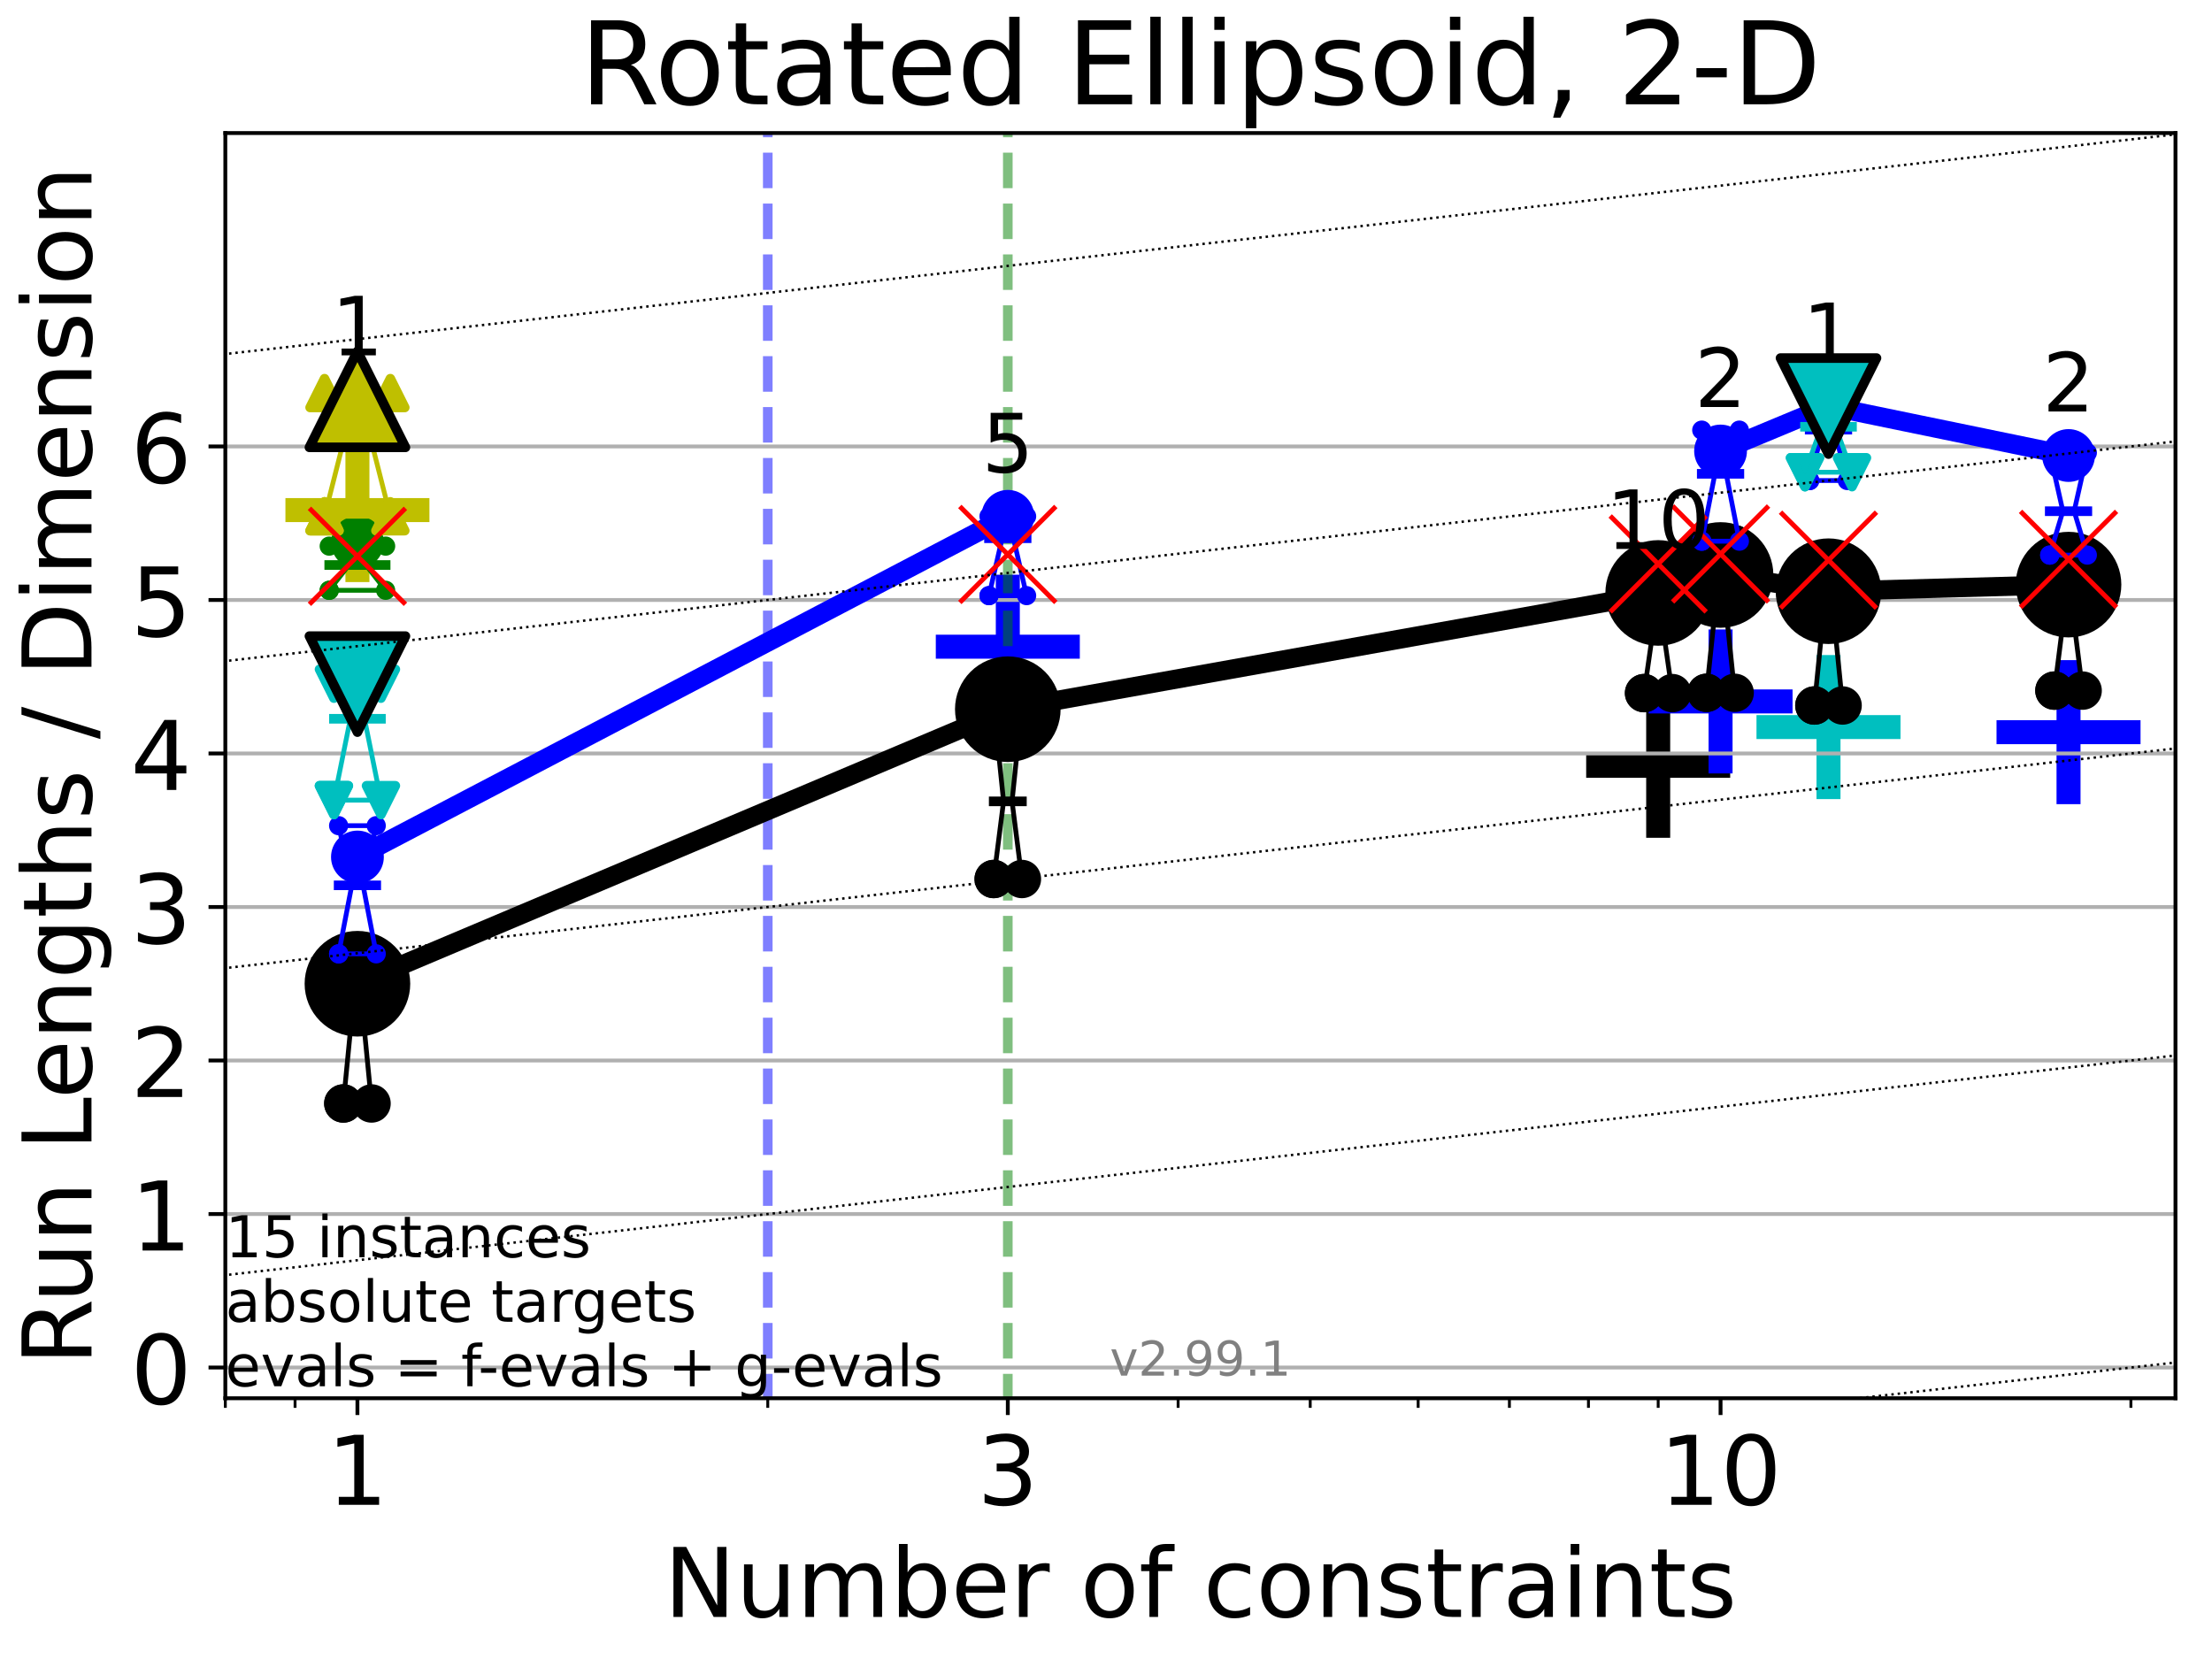 <?xml version="1.0" encoding="utf-8" standalone="no"?>
<!DOCTYPE svg PUBLIC "-//W3C//DTD SVG 1.1//EN"
  "http://www.w3.org/Graphics/SVG/1.1/DTD/svg11.dtd">
<!-- Created with matplotlib (https://matplotlib.org/) -->
<svg height="345.6pt" version="1.1" viewBox="0 0 460.8 345.6" width="460.8pt" xmlns="http://www.w3.org/2000/svg" xmlns:xlink="http://www.w3.org/1999/xlink">
 <defs>
  <style type="text/css">*{stroke-linecap:butt;stroke-linejoin:round;}</style>
 </defs>
 <g id="figure_1">
  <g id="patch_1">
   <path d="M 0 345.6 
L 460.8 345.6 
L 460.8 0 
L 0 0 
z
" style="fill:#ffffff;"/>
  </g>
  <g id="axes_1">
   <g id="patch_2">
    <path d="M 46.94 291.28 
L 453.192 291.28 
L 453.192 27.72 
L 46.94 27.72 
z
" style="fill:#ffffff;"/>
   </g>
   <g id="line2d_1">
    <defs>
     <path d="M -15 0 
L 15 0 
M 0 15 
L 0 -15 
" id="m21ae4cb7ab" style="stroke:#000000;stroke-width:5;"/>
    </defs>
    <g clip-path="url(#p377e1e79f5)">
     <use style="stroke:#000000;stroke-width:5;" x="345.431" xlink:href="#m21ae4cb7ab" y="159.524"/>
    </g>
   </g>
   <g id="line2d_2">
    <defs>
     <path d="M -15 0 
L 15 0 
M 0 15 
L 0 -15 
" id="m9ea58c943f" style="stroke:#0000ff;stroke-width:5;"/>
    </defs>
    <g clip-path="url(#p377e1e79f5)">
     <use style="fill:#0000ff;stroke:#0000ff;stroke-width:5;" x="358.424" xlink:href="#m9ea58c943f" y="146.125"/>
    </g>
   </g>
   <g id="line2d_3">
    <defs>
     <path d="M -15 0 
L 15 0 
M 0 15 
L 0 -15 
" id="md85f37ed2f" style="stroke:#00bfbf;stroke-width:5;"/>
    </defs>
    <g clip-path="url(#p377e1e79f5)">
     <use style="fill:#00bfbf;stroke:#00bfbf;stroke-width:5;" x="380.909" xlink:href="#md85f37ed2f" y="151.462"/>
    </g>
   </g>
   <g id="line2d_4">
    <g clip-path="url(#p377e1e79f5)">
     <use style="fill:#0000ff;stroke:#0000ff;stroke-width:5;" x="430.913" xlink:href="#m9ea58c943f" y="152.521"/>
    </g>
   </g>
   <g id="line2d_5">
    <g clip-path="url(#p377e1e79f5)">
     <use style="fill:#0000ff;stroke:#0000ff;stroke-width:5;" x="209.945" xlink:href="#m9ea58c943f" y="134.716"/>
    </g>
   </g>
   <g id="line2d_6">
    <defs>
     <path d="M -15 0 
L 15 0 
M 0 15 
L 0 -15 
" id="m8bc4c5272a" style="stroke:#bfbf00;stroke-width:5;"/>
    </defs>
    <g clip-path="url(#p377e1e79f5)">
     <use style="fill:#bfbf00;stroke:#bfbf00;stroke-width:5;" x="74.459" xlink:href="#m8bc4c5272a" y="106.259"/>
    </g>
   </g>
   <g id="matplotlib.axis_1">
    <g id="xtick_1">
     <g id="line2d_7">
      <defs>
       <path d="M 0 0 
L 0 3.5 
" id="m05d54ca7d6" style="stroke:#000000;stroke-width:0.8;"/>
      </defs>
      <g>
       <use style="stroke:#000000;stroke-width:0.8;" x="74.459" xlink:href="#m05d54ca7d6" y="291.28"/>
      </g>
     </g>
     <g id="text_1">
      <!-- 1 -->
      <g transform="translate(68.097 313.477)scale(0.2 -0.2)">
       <defs>
        <path d="M 12.406 8.297 
L 28.516 8.297 
L 28.516 63.922 
L 10.984 60.406 
L 10.984 69.391 
L 28.422 72.906 
L 38.281 72.906 
L 38.281 8.297 
L 54.391 8.297 
L 54.391 0 
L 12.406 0 
z
" id="DejaVuSans-49"/>
       </defs>
       <use xlink:href="#DejaVuSans-49"/>
      </g>
     </g>
    </g>
    <g id="xtick_2">
     <g id="line2d_8">
      <g>
       <use style="stroke:#000000;stroke-width:0.8;" x="209.945" xlink:href="#m05d54ca7d6" y="291.28"/>
      </g>
     </g>
     <g id="text_2">
      <!-- 3 -->
      <g transform="translate(203.582 313.477)scale(0.2 -0.2)">
       <defs>
        <path d="M 40.578 39.312 
Q 47.656 37.797 51.625 33 
Q 55.609 28.219 55.609 21.188 
Q 55.609 10.406 48.188 4.484 
Q 40.766 -1.422 27.094 -1.422 
Q 22.516 -1.422 17.656 -0.516 
Q 12.797 0.391 7.625 2.203 
L 7.625 11.719 
Q 11.719 9.328 16.594 8.109 
Q 21.484 6.891 26.812 6.891 
Q 36.078 6.891 40.938 10.547 
Q 45.797 14.203 45.797 21.188 
Q 45.797 27.641 41.281 31.266 
Q 36.766 34.906 28.719 34.906 
L 20.219 34.906 
L 20.219 43.016 
L 29.109 43.016 
Q 36.375 43.016 40.234 45.922 
Q 44.094 48.828 44.094 54.297 
Q 44.094 59.906 40.109 62.906 
Q 36.141 65.922 28.719 65.922 
Q 24.656 65.922 20.016 65.031 
Q 15.375 64.156 9.812 62.312 
L 9.812 71.094 
Q 15.438 72.656 20.344 73.438 
Q 25.25 74.219 29.594 74.219 
Q 40.828 74.219 47.359 69.109 
Q 53.906 64.016 53.906 55.328 
Q 53.906 49.266 50.438 45.094 
Q 46.969 40.922 40.578 39.312 
z
" id="DejaVuSans-51"/>
       </defs>
       <use xlink:href="#DejaVuSans-51"/>
      </g>
     </g>
    </g>
    <g id="xtick_3">
     <g id="line2d_9">
      <g>
       <use style="stroke:#000000;stroke-width:0.8;" x="358.424" xlink:href="#m05d54ca7d6" y="291.28"/>
      </g>
     </g>
     <g id="text_3">
      <!-- 10 -->
      <g transform="translate(345.699 313.477)scale(0.2 -0.2)">
       <defs>
        <path d="M 31.781 66.406 
Q 24.172 66.406 20.328 58.906 
Q 16.5 51.422 16.5 36.375 
Q 16.5 21.391 20.328 13.891 
Q 24.172 6.391 31.781 6.391 
Q 39.453 6.391 43.281 13.891 
Q 47.125 21.391 47.125 36.375 
Q 47.125 51.422 43.281 58.906 
Q 39.453 66.406 31.781 66.406 
z
M 31.781 74.219 
Q 44.047 74.219 50.516 64.516 
Q 56.984 54.828 56.984 36.375 
Q 56.984 17.969 50.516 8.266 
Q 44.047 -1.422 31.781 -1.422 
Q 19.531 -1.422 13.062 8.266 
Q 6.594 17.969 6.594 36.375 
Q 6.594 54.828 13.062 64.516 
Q 19.531 74.219 31.781 74.219 
z
" id="DejaVuSans-48"/>
       </defs>
       <use xlink:href="#DejaVuSans-49"/>
       <use x="63.623" xlink:href="#DejaVuSans-48"/>
      </g>
     </g>
    </g>
    <g id="xtick_4">
     <g id="line2d_10">
      <defs>
       <path d="M 0 0 
L 0 2 
" id="m0687a37025" style="stroke:#000000;stroke-width:0.6;"/>
      </defs>
      <g>
       <use style="stroke:#000000;stroke-width:0.6;" x="46.94" xlink:href="#m0687a37025" y="291.28"/>
      </g>
     </g>
    </g>
    <g id="xtick_5">
     <g id="line2d_11">
      <g>
       <use style="stroke:#000000;stroke-width:0.6;" x="61.466" xlink:href="#m0687a37025" y="291.28"/>
      </g>
     </g>
    </g>
    <g id="xtick_6">
     <g id="line2d_12">
      <g>
       <use style="stroke:#000000;stroke-width:0.6;" x="159.941" xlink:href="#m0687a37025" y="291.28"/>
      </g>
     </g>
    </g>
    <g id="xtick_7">
     <g id="line2d_13">
      <g>
       <use style="stroke:#000000;stroke-width:0.6;" x="245.423" xlink:href="#m0687a37025" y="291.28"/>
      </g>
     </g>
    </g>
    <g id="xtick_8">
     <g id="line2d_14">
      <g>
       <use style="stroke:#000000;stroke-width:0.6;" x="272.942" xlink:href="#m0687a37025" y="291.28"/>
      </g>
     </g>
    </g>
    <g id="xtick_9">
     <g id="line2d_15">
      <g>
       <use style="stroke:#000000;stroke-width:0.6;" x="295.427" xlink:href="#m0687a37025" y="291.28"/>
      </g>
     </g>
    </g>
    <g id="xtick_10">
     <g id="line2d_16">
      <g>
       <use style="stroke:#000000;stroke-width:0.6;" x="314.437" xlink:href="#m0687a37025" y="291.28"/>
      </g>
     </g>
    </g>
    <g id="xtick_11">
     <g id="line2d_17">
      <g>
       <use style="stroke:#000000;stroke-width:0.6;" x="330.905" xlink:href="#m0687a37025" y="291.28"/>
      </g>
     </g>
    </g>
    <g id="xtick_12">
     <g id="line2d_18">
      <g>
       <use style="stroke:#000000;stroke-width:0.6;" x="345.431" xlink:href="#m0687a37025" y="291.28"/>
      </g>
     </g>
    </g>
    <g id="xtick_13">
     <g id="line2d_19">
      <g>
       <use style="stroke:#000000;stroke-width:0.6;" x="443.906" xlink:href="#m0687a37025" y="291.28"/>
      </g>
     </g>
    </g>
    <g id="text_4">
     <!-- Number of constraints -->
     <g transform="translate(138.33 336.833)scale(0.2 -0.2)">
      <defs>
       <path d="M 9.812 72.906 
L 23.094 72.906 
L 55.422 11.922 
L 55.422 72.906 
L 64.984 72.906 
L 64.984 0 
L 51.703 0 
L 19.391 60.984 
L 19.391 0 
L 9.812 0 
z
" id="DejaVuSans-78"/>
       <path d="M 8.5 21.578 
L 8.5 54.688 
L 17.484 54.688 
L 17.484 21.922 
Q 17.484 14.156 20.5 10.266 
Q 23.531 6.391 29.594 6.391 
Q 36.859 6.391 41.078 11.031 
Q 45.312 15.672 45.312 23.688 
L 45.312 54.688 
L 54.297 54.688 
L 54.297 0 
L 45.312 0 
L 45.312 8.406 
Q 42.047 3.422 37.719 1 
Q 33.406 -1.422 27.688 -1.422 
Q 18.266 -1.422 13.375 4.438 
Q 8.5 10.297 8.5 21.578 
z
M 31.109 56 
z
" id="DejaVuSans-117"/>
       <path d="M 52 44.188 
Q 55.375 50.25 60.062 53.125 
Q 64.75 56 71.094 56 
Q 79.641 56 84.281 50.016 
Q 88.922 44.047 88.922 33.016 
L 88.922 0 
L 79.891 0 
L 79.891 32.719 
Q 79.891 40.578 77.094 44.375 
Q 74.312 48.188 68.609 48.188 
Q 61.625 48.188 57.562 43.547 
Q 53.516 38.922 53.516 30.906 
L 53.516 0 
L 44.484 0 
L 44.484 32.719 
Q 44.484 40.625 41.703 44.406 
Q 38.922 48.188 33.109 48.188 
Q 26.219 48.188 22.156 43.531 
Q 18.109 38.875 18.109 30.906 
L 18.109 0 
L 9.078 0 
L 9.078 54.688 
L 18.109 54.688 
L 18.109 46.188 
Q 21.188 51.219 25.484 53.609 
Q 29.781 56 35.688 56 
Q 41.656 56 45.828 52.969 
Q 50 49.953 52 44.188 
z
" id="DejaVuSans-109"/>
       <path d="M 48.688 27.297 
Q 48.688 37.203 44.609 42.844 
Q 40.531 48.484 33.406 48.484 
Q 26.266 48.484 22.188 42.844 
Q 18.109 37.203 18.109 27.297 
Q 18.109 17.391 22.188 11.75 
Q 26.266 6.109 33.406 6.109 
Q 40.531 6.109 44.609 11.75 
Q 48.688 17.391 48.688 27.297 
z
M 18.109 46.391 
Q 20.953 51.266 25.266 53.625 
Q 29.594 56 35.594 56 
Q 45.562 56 51.781 48.094 
Q 58.016 40.188 58.016 27.297 
Q 58.016 14.406 51.781 6.484 
Q 45.562 -1.422 35.594 -1.422 
Q 29.594 -1.422 25.266 0.953 
Q 20.953 3.328 18.109 8.203 
L 18.109 0 
L 9.078 0 
L 9.078 75.984 
L 18.109 75.984 
z
" id="DejaVuSans-98"/>
       <path d="M 56.203 29.594 
L 56.203 25.203 
L 14.891 25.203 
Q 15.484 15.922 20.484 11.062 
Q 25.484 6.203 34.422 6.203 
Q 39.594 6.203 44.453 7.469 
Q 49.312 8.734 54.109 11.281 
L 54.109 2.781 
Q 49.266 0.734 44.188 -0.344 
Q 39.109 -1.422 33.891 -1.422 
Q 20.797 -1.422 13.156 6.188 
Q 5.516 13.812 5.516 26.812 
Q 5.516 40.234 12.766 48.109 
Q 20.016 56 32.328 56 
Q 43.359 56 49.781 48.891 
Q 56.203 41.797 56.203 29.594 
z
M 47.219 32.234 
Q 47.125 39.594 43.094 43.984 
Q 39.062 48.391 32.422 48.391 
Q 24.906 48.391 20.391 44.141 
Q 15.875 39.891 15.188 32.172 
z
" id="DejaVuSans-101"/>
       <path d="M 41.109 46.297 
Q 39.594 47.172 37.812 47.578 
Q 36.031 48 33.891 48 
Q 26.266 48 22.188 43.047 
Q 18.109 38.094 18.109 28.812 
L 18.109 0 
L 9.078 0 
L 9.078 54.688 
L 18.109 54.688 
L 18.109 46.188 
Q 20.953 51.172 25.484 53.578 
Q 30.031 56 36.531 56 
Q 37.453 56 38.578 55.875 
Q 39.703 55.766 41.062 55.516 
z
" id="DejaVuSans-114"/>
       <path id="DejaVuSans-32"/>
       <path d="M 30.609 48.391 
Q 23.391 48.391 19.188 42.75 
Q 14.984 37.109 14.984 27.297 
Q 14.984 17.484 19.156 11.844 
Q 23.344 6.203 30.609 6.203 
Q 37.797 6.203 41.984 11.859 
Q 46.188 17.531 46.188 27.297 
Q 46.188 37.016 41.984 42.703 
Q 37.797 48.391 30.609 48.391 
z
M 30.609 56 
Q 42.328 56 49.016 48.375 
Q 55.719 40.766 55.719 27.297 
Q 55.719 13.875 49.016 6.219 
Q 42.328 -1.422 30.609 -1.422 
Q 18.844 -1.422 12.172 6.219 
Q 5.516 13.875 5.516 27.297 
Q 5.516 40.766 12.172 48.375 
Q 18.844 56 30.609 56 
z
" id="DejaVuSans-111"/>
       <path d="M 37.109 75.984 
L 37.109 68.5 
L 28.516 68.5 
Q 23.688 68.5 21.797 66.547 
Q 19.922 64.594 19.922 59.516 
L 19.922 54.688 
L 34.719 54.688 
L 34.719 47.703 
L 19.922 47.703 
L 19.922 0 
L 10.891 0 
L 10.891 47.703 
L 2.297 47.703 
L 2.297 54.688 
L 10.891 54.688 
L 10.891 58.5 
Q 10.891 67.625 15.141 71.797 
Q 19.391 75.984 28.609 75.984 
z
" id="DejaVuSans-102"/>
       <path d="M 48.781 52.594 
L 48.781 44.188 
Q 44.969 46.297 41.141 47.344 
Q 37.312 48.391 33.406 48.391 
Q 24.656 48.391 19.812 42.844 
Q 14.984 37.312 14.984 27.297 
Q 14.984 17.281 19.812 11.734 
Q 24.656 6.203 33.406 6.203 
Q 37.312 6.203 41.141 7.25 
Q 44.969 8.297 48.781 10.406 
L 48.781 2.094 
Q 45.016 0.344 40.984 -0.531 
Q 36.969 -1.422 32.422 -1.422 
Q 20.062 -1.422 12.781 6.344 
Q 5.516 14.109 5.516 27.297 
Q 5.516 40.672 12.859 48.328 
Q 20.219 56 33.016 56 
Q 37.156 56 41.109 55.141 
Q 45.062 54.297 48.781 52.594 
z
" id="DejaVuSans-99"/>
       <path d="M 54.891 33.016 
L 54.891 0 
L 45.906 0 
L 45.906 32.719 
Q 45.906 40.484 42.875 44.328 
Q 39.844 48.188 33.797 48.188 
Q 26.516 48.188 22.312 43.547 
Q 18.109 38.922 18.109 30.906 
L 18.109 0 
L 9.078 0 
L 9.078 54.688 
L 18.109 54.688 
L 18.109 46.188 
Q 21.344 51.125 25.703 53.562 
Q 30.078 56 35.797 56 
Q 45.219 56 50.047 50.172 
Q 54.891 44.344 54.891 33.016 
z
" id="DejaVuSans-110"/>
       <path d="M 44.281 53.078 
L 44.281 44.578 
Q 40.484 46.531 36.375 47.5 
Q 32.281 48.484 27.875 48.484 
Q 21.188 48.484 17.844 46.438 
Q 14.5 44.391 14.5 40.281 
Q 14.5 37.156 16.891 35.375 
Q 19.281 33.594 26.516 31.984 
L 29.594 31.297 
Q 39.156 29.25 43.188 25.516 
Q 47.219 21.781 47.219 15.094 
Q 47.219 7.469 41.188 3.016 
Q 35.156 -1.422 24.609 -1.422 
Q 20.219 -1.422 15.453 -0.562 
Q 10.688 0.297 5.422 2 
L 5.422 11.281 
Q 10.406 8.688 15.234 7.391 
Q 20.062 6.109 24.812 6.109 
Q 31.156 6.109 34.562 8.281 
Q 37.984 10.453 37.984 14.406 
Q 37.984 18.062 35.516 20.016 
Q 33.062 21.969 24.703 23.781 
L 21.578 24.516 
Q 13.234 26.266 9.516 29.906 
Q 5.812 33.547 5.812 39.891 
Q 5.812 47.609 11.281 51.797 
Q 16.75 56 26.812 56 
Q 31.781 56 36.172 55.266 
Q 40.578 54.547 44.281 53.078 
z
" id="DejaVuSans-115"/>
       <path d="M 18.312 70.219 
L 18.312 54.688 
L 36.812 54.688 
L 36.812 47.703 
L 18.312 47.703 
L 18.312 18.016 
Q 18.312 11.328 20.141 9.422 
Q 21.969 7.516 27.594 7.516 
L 36.812 7.516 
L 36.812 0 
L 27.594 0 
Q 17.188 0 13.234 3.875 
Q 9.281 7.766 9.281 18.016 
L 9.281 47.703 
L 2.688 47.703 
L 2.688 54.688 
L 9.281 54.688 
L 9.281 70.219 
z
" id="DejaVuSans-116"/>
       <path d="M 34.281 27.484 
Q 23.391 27.484 19.188 25 
Q 14.984 22.516 14.984 16.5 
Q 14.984 11.719 18.141 8.906 
Q 21.297 6.109 26.703 6.109 
Q 34.188 6.109 38.703 11.406 
Q 43.219 16.703 43.219 25.484 
L 43.219 27.484 
z
M 52.203 31.203 
L 52.203 0 
L 43.219 0 
L 43.219 8.297 
Q 40.141 3.328 35.547 0.953 
Q 30.953 -1.422 24.312 -1.422 
Q 15.922 -1.422 10.953 3.297 
Q 6 8.016 6 15.922 
Q 6 25.141 12.172 29.828 
Q 18.359 34.516 30.609 34.516 
L 43.219 34.516 
L 43.219 35.406 
Q 43.219 41.609 39.141 45 
Q 35.062 48.391 27.688 48.391 
Q 23 48.391 18.547 47.266 
Q 14.109 46.141 10.016 43.891 
L 10.016 52.203 
Q 14.938 54.109 19.578 55.047 
Q 24.219 56 28.609 56 
Q 40.484 56 46.344 49.844 
Q 52.203 43.703 52.203 31.203 
z
" id="DejaVuSans-97"/>
       <path d="M 9.422 54.688 
L 18.406 54.688 
L 18.406 0 
L 9.422 0 
z
M 9.422 75.984 
L 18.406 75.984 
L 18.406 64.594 
L 9.422 64.594 
z
" id="DejaVuSans-105"/>
      </defs>
      <use xlink:href="#DejaVuSans-78"/>
      <use x="74.805" xlink:href="#DejaVuSans-117"/>
      <use x="138.184" xlink:href="#DejaVuSans-109"/>
      <use x="235.596" xlink:href="#DejaVuSans-98"/>
      <use x="299.072" xlink:href="#DejaVuSans-101"/>
      <use x="360.596" xlink:href="#DejaVuSans-114"/>
      <use x="401.709" xlink:href="#DejaVuSans-32"/>
      <use x="433.496" xlink:href="#DejaVuSans-111"/>
      <use x="494.678" xlink:href="#DejaVuSans-102"/>
      <use x="529.883" xlink:href="#DejaVuSans-32"/>
      <use x="561.67" xlink:href="#DejaVuSans-99"/>
      <use x="616.65" xlink:href="#DejaVuSans-111"/>
      <use x="677.832" xlink:href="#DejaVuSans-110"/>
      <use x="741.211" xlink:href="#DejaVuSans-115"/>
      <use x="793.311" xlink:href="#DejaVuSans-116"/>
      <use x="832.52" xlink:href="#DejaVuSans-114"/>
      <use x="873.633" xlink:href="#DejaVuSans-97"/>
      <use x="934.912" xlink:href="#DejaVuSans-105"/>
      <use x="962.695" xlink:href="#DejaVuSans-110"/>
      <use x="1026.074" xlink:href="#DejaVuSans-116"/>
      <use x="1065.283" xlink:href="#DejaVuSans-115"/>
     </g>
    </g>
   </g>
   <g id="matplotlib.axis_2">
    <g id="ytick_1">
     <g id="line2d_20">
      <path clip-path="url(#p377e1e79f5)" d="M 46.94 284.884 
L 453.192 284.884 
" style="fill:none;stroke:#b0b0b0;stroke-linecap:square;stroke-width:0.8;"/>
     </g>
     <g id="line2d_21">
      <defs>
       <path d="M 0 0 
L -3.5 0 
" id="m4e2afb528b" style="stroke:#000000;stroke-width:0.8;"/>
      </defs>
      <g>
       <use style="stroke:#000000;stroke-width:0.8;" x="46.94" xlink:href="#m4e2afb528b" y="284.884"/>
      </g>
     </g>
     <g id="text_5">
      <!-- 0 -->
      <g transform="translate(27.215 292.482)scale(0.2 -0.2)">
       <use xlink:href="#DejaVuSans-48"/>
      </g>
     </g>
    </g>
    <g id="ytick_2">
     <g id="line2d_22">
      <path clip-path="url(#p377e1e79f5)" d="M 46.94 252.904 
L 453.192 252.904 
" style="fill:none;stroke:#b0b0b0;stroke-linecap:square;stroke-width:0.8;"/>
     </g>
     <g id="line2d_23">
      <g>
       <use style="stroke:#000000;stroke-width:0.8;" x="46.94" xlink:href="#m4e2afb528b" y="252.904"/>
      </g>
     </g>
     <g id="text_6">
      <!-- 1 -->
      <g transform="translate(27.215 260.502)scale(0.2 -0.2)">
       <use xlink:href="#DejaVuSans-49"/>
      </g>
     </g>
    </g>
    <g id="ytick_3">
     <g id="line2d_24">
      <path clip-path="url(#p377e1e79f5)" d="M 46.94 220.924 
L 453.192 220.924 
" style="fill:none;stroke:#b0b0b0;stroke-linecap:square;stroke-width:0.8;"/>
     </g>
     <g id="line2d_25">
      <g>
       <use style="stroke:#000000;stroke-width:0.8;" x="46.94" xlink:href="#m4e2afb528b" y="220.924"/>
      </g>
     </g>
     <g id="text_7">
      <!-- 2 -->
      <g transform="translate(27.215 228.522)scale(0.2 -0.2)">
       <defs>
        <path d="M 19.188 8.297 
L 53.609 8.297 
L 53.609 0 
L 7.328 0 
L 7.328 8.297 
Q 12.938 14.109 22.625 23.891 
Q 32.328 33.688 34.812 36.531 
Q 39.547 41.844 41.422 45.531 
Q 43.312 49.219 43.312 52.781 
Q 43.312 58.594 39.234 62.25 
Q 35.156 65.922 28.609 65.922 
Q 23.969 65.922 18.812 64.312 
Q 13.672 62.703 7.812 59.422 
L 7.812 69.391 
Q 13.766 71.781 18.938 73 
Q 24.125 74.219 28.422 74.219 
Q 39.75 74.219 46.484 68.547 
Q 53.219 62.891 53.219 53.422 
Q 53.219 48.922 51.531 44.891 
Q 49.859 40.875 45.406 35.406 
Q 44.188 33.984 37.641 27.219 
Q 31.109 20.453 19.188 8.297 
z
" id="DejaVuSans-50"/>
       </defs>
       <use xlink:href="#DejaVuSans-50"/>
      </g>
     </g>
    </g>
    <g id="ytick_4">
     <g id="line2d_26">
      <path clip-path="url(#p377e1e79f5)" d="M 46.94 188.944 
L 453.192 188.944 
" style="fill:none;stroke:#b0b0b0;stroke-linecap:square;stroke-width:0.8;"/>
     </g>
     <g id="line2d_27">
      <g>
       <use style="stroke:#000000;stroke-width:0.8;" x="46.94" xlink:href="#m4e2afb528b" y="188.944"/>
      </g>
     </g>
     <g id="text_8">
      <!-- 3 -->
      <g transform="translate(27.215 196.542)scale(0.2 -0.2)">
       <use xlink:href="#DejaVuSans-51"/>
      </g>
     </g>
    </g>
    <g id="ytick_5">
     <g id="line2d_28">
      <path clip-path="url(#p377e1e79f5)" d="M 46.94 156.964 
L 453.192 156.964 
" style="fill:none;stroke:#b0b0b0;stroke-linecap:square;stroke-width:0.8;"/>
     </g>
     <g id="line2d_29">
      <g>
       <use style="stroke:#000000;stroke-width:0.8;" x="46.94" xlink:href="#m4e2afb528b" y="156.964"/>
      </g>
     </g>
     <g id="text_9">
      <!-- 4 -->
      <g transform="translate(27.215 164.562)scale(0.2 -0.2)">
       <defs>
        <path d="M 37.797 64.312 
L 12.891 25.391 
L 37.797 25.391 
z
M 35.203 72.906 
L 47.609 72.906 
L 47.609 25.391 
L 58.016 25.391 
L 58.016 17.188 
L 47.609 17.188 
L 47.609 0 
L 37.797 0 
L 37.797 17.188 
L 4.891 17.188 
L 4.891 26.703 
z
" id="DejaVuSans-52"/>
       </defs>
       <use xlink:href="#DejaVuSans-52"/>
      </g>
     </g>
    </g>
    <g id="ytick_6">
     <g id="line2d_30">
      <path clip-path="url(#p377e1e79f5)" d="M 46.94 124.984 
L 453.192 124.984 
" style="fill:none;stroke:#b0b0b0;stroke-linecap:square;stroke-width:0.8;"/>
     </g>
     <g id="line2d_31">
      <g>
       <use style="stroke:#000000;stroke-width:0.8;" x="46.94" xlink:href="#m4e2afb528b" y="124.984"/>
      </g>
     </g>
     <g id="text_10">
      <!-- 5 -->
      <g transform="translate(27.215 132.582)scale(0.2 -0.2)">
       <defs>
        <path d="M 10.797 72.906 
L 49.516 72.906 
L 49.516 64.594 
L 19.828 64.594 
L 19.828 46.734 
Q 21.969 47.469 24.109 47.828 
Q 26.266 48.188 28.422 48.188 
Q 40.625 48.188 47.75 41.5 
Q 54.891 34.812 54.891 23.391 
Q 54.891 11.625 47.562 5.094 
Q 40.234 -1.422 26.906 -1.422 
Q 22.312 -1.422 17.547 -0.641 
Q 12.797 0.141 7.719 1.703 
L 7.719 11.625 
Q 12.109 9.234 16.797 8.062 
Q 21.484 6.891 26.703 6.891 
Q 35.156 6.891 40.078 11.328 
Q 45.016 15.766 45.016 23.391 
Q 45.016 31 40.078 35.438 
Q 35.156 39.891 26.703 39.891 
Q 22.75 39.891 18.812 39.016 
Q 14.891 38.141 10.797 36.281 
z
" id="DejaVuSans-53"/>
       </defs>
       <use xlink:href="#DejaVuSans-53"/>
      </g>
     </g>
    </g>
    <g id="ytick_7">
     <g id="line2d_32">
      <path clip-path="url(#p377e1e79f5)" d="M 46.94 93.004 
L 453.192 93.004 
" style="fill:none;stroke:#b0b0b0;stroke-linecap:square;stroke-width:0.8;"/>
     </g>
     <g id="line2d_33">
      <g>
       <use style="stroke:#000000;stroke-width:0.8;" x="46.94" xlink:href="#m4e2afb528b" y="93.004"/>
      </g>
     </g>
     <g id="text_11">
      <!-- 6 -->
      <g transform="translate(27.215 100.602)scale(0.2 -0.2)">
       <defs>
        <path d="M 33.016 40.375 
Q 26.375 40.375 22.484 35.828 
Q 18.609 31.297 18.609 23.391 
Q 18.609 15.531 22.484 10.953 
Q 26.375 6.391 33.016 6.391 
Q 39.656 6.391 43.531 10.953 
Q 47.406 15.531 47.406 23.391 
Q 47.406 31.297 43.531 35.828 
Q 39.656 40.375 33.016 40.375 
z
M 52.594 71.297 
L 52.594 62.312 
Q 48.875 64.062 45.094 64.984 
Q 41.312 65.922 37.594 65.922 
Q 27.828 65.922 22.672 59.328 
Q 17.531 52.734 16.797 39.406 
Q 19.672 43.656 24.016 45.922 
Q 28.375 48.188 33.594 48.188 
Q 44.578 48.188 50.953 41.516 
Q 57.328 34.859 57.328 23.391 
Q 57.328 12.156 50.688 5.359 
Q 44.047 -1.422 33.016 -1.422 
Q 20.359 -1.422 13.672 8.266 
Q 6.984 17.969 6.984 36.375 
Q 6.984 53.656 15.188 63.938 
Q 23.391 74.219 37.203 74.219 
Q 40.922 74.219 44.703 73.484 
Q 48.484 72.75 52.594 71.297 
z
" id="DejaVuSans-54"/>
       </defs>
       <use xlink:href="#DejaVuSans-54"/>
      </g>
     </g>
    </g>
    <g id="text_12">
     <!-- Run Lengths / Dimension -->
     <g transform="translate(19.056 284.433)rotate(-90)scale(0.2 -0.2)">
      <defs>
       <path d="M 44.391 34.188 
Q 47.562 33.109 50.562 29.594 
Q 53.562 26.078 56.594 19.922 
L 66.609 0 
L 56 0 
L 46.688 18.703 
Q 43.062 26.031 39.672 28.422 
Q 36.281 30.812 30.422 30.812 
L 19.672 30.812 
L 19.672 0 
L 9.812 0 
L 9.812 72.906 
L 32.078 72.906 
Q 44.578 72.906 50.734 67.672 
Q 56.891 62.453 56.891 51.906 
Q 56.891 45.016 53.688 40.469 
Q 50.484 35.938 44.391 34.188 
z
M 19.672 64.797 
L 19.672 38.922 
L 32.078 38.922 
Q 39.203 38.922 42.844 42.219 
Q 46.484 45.516 46.484 51.906 
Q 46.484 58.297 42.844 61.547 
Q 39.203 64.797 32.078 64.797 
z
" id="DejaVuSans-82"/>
       <path d="M 9.812 72.906 
L 19.672 72.906 
L 19.672 8.297 
L 55.172 8.297 
L 55.172 0 
L 9.812 0 
z
" id="DejaVuSans-76"/>
       <path d="M 45.406 27.984 
Q 45.406 37.75 41.375 43.109 
Q 37.359 48.484 30.078 48.484 
Q 22.859 48.484 18.828 43.109 
Q 14.797 37.75 14.797 27.984 
Q 14.797 18.266 18.828 12.891 
Q 22.859 7.516 30.078 7.516 
Q 37.359 7.516 41.375 12.891 
Q 45.406 18.266 45.406 27.984 
z
M 54.391 6.781 
Q 54.391 -7.172 48.188 -13.984 
Q 42 -20.797 29.203 -20.797 
Q 24.469 -20.797 20.266 -20.094 
Q 16.062 -19.391 12.109 -17.922 
L 12.109 -9.188 
Q 16.062 -11.328 19.922 -12.344 
Q 23.781 -13.375 27.781 -13.375 
Q 36.625 -13.375 41.016 -8.766 
Q 45.406 -4.156 45.406 5.172 
L 45.406 9.625 
Q 42.625 4.781 38.281 2.391 
Q 33.938 0 27.875 0 
Q 17.828 0 11.672 7.656 
Q 5.516 15.328 5.516 27.984 
Q 5.516 40.672 11.672 48.328 
Q 17.828 56 27.875 56 
Q 33.938 56 38.281 53.609 
Q 42.625 51.219 45.406 46.391 
L 45.406 54.688 
L 54.391 54.688 
z
" id="DejaVuSans-103"/>
       <path d="M 54.891 33.016 
L 54.891 0 
L 45.906 0 
L 45.906 32.719 
Q 45.906 40.484 42.875 44.328 
Q 39.844 48.188 33.797 48.188 
Q 26.516 48.188 22.312 43.547 
Q 18.109 38.922 18.109 30.906 
L 18.109 0 
L 9.078 0 
L 9.078 75.984 
L 18.109 75.984 
L 18.109 46.188 
Q 21.344 51.125 25.703 53.562 
Q 30.078 56 35.797 56 
Q 45.219 56 50.047 50.172 
Q 54.891 44.344 54.891 33.016 
z
" id="DejaVuSans-104"/>
       <path d="M 25.391 72.906 
L 33.688 72.906 
L 8.297 -9.281 
L 0 -9.281 
z
" id="DejaVuSans-47"/>
       <path d="M 19.672 64.797 
L 19.672 8.109 
L 31.594 8.109 
Q 46.688 8.109 53.688 14.938 
Q 60.688 21.781 60.688 36.531 
Q 60.688 51.172 53.688 57.984 
Q 46.688 64.797 31.594 64.797 
z
M 9.812 72.906 
L 30.078 72.906 
Q 51.266 72.906 61.172 64.094 
Q 71.094 55.281 71.094 36.531 
Q 71.094 17.672 61.125 8.828 
Q 51.172 0 30.078 0 
L 9.812 0 
z
" id="DejaVuSans-68"/>
      </defs>
      <use xlink:href="#DejaVuSans-82"/>
      <use x="64.982" xlink:href="#DejaVuSans-117"/>
      <use x="128.361" xlink:href="#DejaVuSans-110"/>
      <use x="191.74" xlink:href="#DejaVuSans-32"/>
      <use x="223.527" xlink:href="#DejaVuSans-76"/>
      <use x="277.49" xlink:href="#DejaVuSans-101"/>
      <use x="339.014" xlink:href="#DejaVuSans-110"/>
      <use x="402.393" xlink:href="#DejaVuSans-103"/>
      <use x="465.869" xlink:href="#DejaVuSans-116"/>
      <use x="505.078" xlink:href="#DejaVuSans-104"/>
      <use x="568.457" xlink:href="#DejaVuSans-115"/>
      <use x="620.557" xlink:href="#DejaVuSans-32"/>
      <use x="652.344" xlink:href="#DejaVuSans-47"/>
      <use x="686.035" xlink:href="#DejaVuSans-32"/>
      <use x="717.822" xlink:href="#DejaVuSans-68"/>
      <use x="794.824" xlink:href="#DejaVuSans-105"/>
      <use x="822.607" xlink:href="#DejaVuSans-109"/>
      <use x="920.02" xlink:href="#DejaVuSans-101"/>
      <use x="981.543" xlink:href="#DejaVuSans-110"/>
      <use x="1044.922" xlink:href="#DejaVuSans-115"/>
      <use x="1097.021" xlink:href="#DejaVuSans-105"/>
      <use x="1124.805" xlink:href="#DejaVuSans-111"/>
      <use x="1185.986" xlink:href="#DejaVuSans-110"/>
     </g>
    </g>
   </g>
   <g id="LineCollection_1">
    <path clip-path="url(#p377e1e79f5)" d="M 159.941 346.6 
L 159.941 27.72 
" style="fill:none;stroke:#0000ff;stroke-dasharray:7.4,3.2;stroke-dashoffset:0;stroke-opacity:0.5;stroke-width:2;"/>
   </g>
   <g id="LineCollection_2">
    <path clip-path="url(#p377e1e79f5)" d="M 209.945 346.6 
L 209.945 27.72 
" style="fill:none;stroke:#008000;stroke-dasharray:7.4,3.2;stroke-dashoffset:0;stroke-opacity:0.5;stroke-width:2;"/>
   </g>
   <g id="line2d_34">
    <path clip-path="url(#p377e1e79f5)" d="M 71.521 229.873 
L 73.578 208.707 
L 71.521 200.763 
L 77.398 200.763 
L 75.341 208.707 
L 77.398 229.873 
L 71.521 229.873 
" style="fill:none;stroke:#000000;stroke-linecap:square;"/>
   </g>
   <g id="line2d_35">
    <path clip-path="url(#p377e1e79f5)" d="M 71.521 229.873 
L 77.398 229.873 
L 77.398 200.763 
L 71.521 200.763 
L 71.521 229.873 
" style="fill:none;"/>
    <defs>
     <path d="M 0 3 
C 0.796 3 1.559 2.684 2.121 2.121 
C 2.684 1.559 3 0.796 3 0 
C 3 -0.796 2.684 -1.559 2.121 -2.121 
C 1.559 -2.684 0.796 -3 0 -3 
C -0.796 -3 -1.559 -2.684 -2.121 -2.121 
C -2.684 -1.559 -3 -0.796 -3 0 
C -3 0.796 -2.684 1.559 -2.121 2.121 
C -1.559 2.684 -0.796 3 0 3 
z
" id="m3947c1ac42" style="stroke:#000000;stroke-width:2;"/>
    </defs>
    <g clip-path="url(#p377e1e79f5)">
     <use style="stroke:#000000;stroke-width:2;" x="71.521" xlink:href="#m3947c1ac42" y="229.873"/>
     <use style="stroke:#000000;stroke-width:2;" x="77.398" xlink:href="#m3947c1ac42" y="229.873"/>
     <use style="stroke:#000000;stroke-width:2;" x="77.398" xlink:href="#m3947c1ac42" y="200.763"/>
     <use style="stroke:#000000;stroke-width:2;" x="71.521" xlink:href="#m3947c1ac42" y="200.763"/>
     <use style="stroke:#000000;stroke-width:2;" x="71.521" xlink:href="#m3947c1ac42" y="229.873"/>
    </g>
   </g>
   <g id="line2d_36">
    <path clip-path="url(#p377e1e79f5)" d="M 71.521 208.707 
L 77.398 208.707 
" style="fill:none;stroke:#000000;stroke-linecap:square;stroke-width:2;"/>
   </g>
   <g id="line2d_37">
    <path clip-path="url(#p377e1e79f5)" d="M 207.006 183.113 
L 209.063 166.934 
L 207.006 146.986 
L 212.883 146.986 
L 210.826 166.934 
L 212.883 183.113 
L 207.006 183.113 
" style="fill:none;stroke:#000000;stroke-linecap:square;"/>
   </g>
   <g id="line2d_38">
    <path clip-path="url(#p377e1e79f5)" d="M 207.006 183.113 
L 212.883 183.113 
L 212.883 146.986 
L 207.006 146.986 
L 207.006 183.113 
" style="fill:none;"/>
    <g clip-path="url(#p377e1e79f5)">
     <use style="stroke:#000000;stroke-width:2;" x="207.006" xlink:href="#m3947c1ac42" y="183.113"/>
     <use style="stroke:#000000;stroke-width:2;" x="212.883" xlink:href="#m3947c1ac42" y="183.113"/>
     <use style="stroke:#000000;stroke-width:2;" x="212.883" xlink:href="#m3947c1ac42" y="146.986"/>
     <use style="stroke:#000000;stroke-width:2;" x="207.006" xlink:href="#m3947c1ac42" y="146.986"/>
     <use style="stroke:#000000;stroke-width:2;" x="207.006" xlink:href="#m3947c1ac42" y="183.113"/>
    </g>
   </g>
   <g id="line2d_39">
    <path clip-path="url(#p377e1e79f5)" d="M 207.006 166.934 
L 212.883 166.934 
" style="fill:none;stroke:#000000;stroke-linecap:square;stroke-width:2;"/>
   </g>
   <g id="line2d_40">
    <path clip-path="url(#p377e1e79f5)" d="M 342.492 144.388 
L 344.549 130.018 
L 342.492 118.729 
L 348.369 118.729 
L 346.312 130.018 
L 348.369 144.388 
L 342.492 144.388 
" style="fill:none;stroke:#000000;stroke-linecap:square;"/>
   </g>
   <g id="line2d_41">
    <path clip-path="url(#p377e1e79f5)" d="M 342.492 144.388 
L 348.369 144.388 
L 348.369 118.729 
L 342.492 118.729 
L 342.492 144.388 
" style="fill:none;"/>
    <g clip-path="url(#p377e1e79f5)">
     <use style="stroke:#000000;stroke-width:2;" x="342.492" xlink:href="#m3947c1ac42" y="144.388"/>
     <use style="stroke:#000000;stroke-width:2;" x="348.369" xlink:href="#m3947c1ac42" y="144.388"/>
     <use style="stroke:#000000;stroke-width:2;" x="348.369" xlink:href="#m3947c1ac42" y="118.729"/>
     <use style="stroke:#000000;stroke-width:2;" x="342.492" xlink:href="#m3947c1ac42" y="118.729"/>
     <use style="stroke:#000000;stroke-width:2;" x="342.492" xlink:href="#m3947c1ac42" y="144.388"/>
    </g>
   </g>
   <g id="line2d_42">
    <path clip-path="url(#p377e1e79f5)" d="M 342.492 130.018 
L 348.369 130.018 
" style="fill:none;stroke:#000000;stroke-linecap:square;stroke-width:2;"/>
   </g>
   <g id="line2d_43">
    <path clip-path="url(#p377e1e79f5)" d="M 355.486 144.328 
L 357.543 124.602 
L 355.486 113.384 
L 361.363 113.384 
L 359.306 124.602 
L 361.363 144.328 
L 355.486 144.328 
" style="fill:none;stroke:#000000;stroke-linecap:square;"/>
   </g>
   <g id="line2d_44">
    <path clip-path="url(#p377e1e79f5)" d="M 355.486 144.328 
L 361.363 144.328 
L 361.363 113.384 
L 355.486 113.384 
L 355.486 144.328 
" style="fill:none;"/>
    <g clip-path="url(#p377e1e79f5)">
     <use style="stroke:#000000;stroke-width:2;" x="355.486" xlink:href="#m3947c1ac42" y="144.328"/>
     <use style="stroke:#000000;stroke-width:2;" x="361.363" xlink:href="#m3947c1ac42" y="144.328"/>
     <use style="stroke:#000000;stroke-width:2;" x="361.363" xlink:href="#m3947c1ac42" y="113.384"/>
     <use style="stroke:#000000;stroke-width:2;" x="355.486" xlink:href="#m3947c1ac42" y="113.384"/>
     <use style="stroke:#000000;stroke-width:2;" x="355.486" xlink:href="#m3947c1ac42" y="144.328"/>
    </g>
   </g>
   <g id="line2d_45">
    <path clip-path="url(#p377e1e79f5)" d="M 355.486 124.602 
L 361.363 124.602 
" style="fill:none;stroke:#000000;stroke-linecap:square;stroke-width:2;"/>
   </g>
   <g id="line2d_46">
    <path clip-path="url(#p377e1e79f5)" d="M 377.97 146.967 
L 380.027 126.303 
L 377.97 122.723 
L 383.847 122.723 
L 381.79 126.303 
L 383.847 146.967 
L 377.97 146.967 
" style="fill:none;stroke:#000000;stroke-linecap:square;"/>
   </g>
   <g id="line2d_47">
    <path clip-path="url(#p377e1e79f5)" d="M 377.97 146.967 
L 383.847 146.967 
L 383.847 122.723 
L 377.97 122.723 
L 377.97 146.967 
" style="fill:none;"/>
    <g clip-path="url(#p377e1e79f5)">
     <use style="stroke:#000000;stroke-width:2;" x="377.97" xlink:href="#m3947c1ac42" y="146.967"/>
     <use style="stroke:#000000;stroke-width:2;" x="383.847" xlink:href="#m3947c1ac42" y="146.967"/>
     <use style="stroke:#000000;stroke-width:2;" x="383.847" xlink:href="#m3947c1ac42" y="122.723"/>
     <use style="stroke:#000000;stroke-width:2;" x="377.97" xlink:href="#m3947c1ac42" y="122.723"/>
     <use style="stroke:#000000;stroke-width:2;" x="377.97" xlink:href="#m3947c1ac42" y="146.967"/>
    </g>
   </g>
   <g id="line2d_48">
    <path clip-path="url(#p377e1e79f5)" d="M 377.97 126.303 
L 383.847 126.303 
" style="fill:none;stroke:#000000;stroke-linecap:square;stroke-width:2;"/>
   </g>
   <g id="line2d_49">
    <path clip-path="url(#p377e1e79f5)" d="M 427.974 143.866 
L 430.031 127.59 
L 427.974 119.114 
L 433.851 119.114 
L 431.794 127.59 
L 433.851 143.866 
L 427.974 143.866 
" style="fill:none;stroke:#000000;stroke-linecap:square;"/>
   </g>
   <g id="line2d_50">
    <path clip-path="url(#p377e1e79f5)" d="M 427.974 143.866 
L 433.851 143.866 
L 433.851 119.114 
L 427.974 119.114 
L 427.974 143.866 
" style="fill:none;"/>
    <g clip-path="url(#p377e1e79f5)">
     <use style="stroke:#000000;stroke-width:2;" x="427.974" xlink:href="#m3947c1ac42" y="143.866"/>
     <use style="stroke:#000000;stroke-width:2;" x="433.851" xlink:href="#m3947c1ac42" y="143.866"/>
     <use style="stroke:#000000;stroke-width:2;" x="433.851" xlink:href="#m3947c1ac42" y="119.114"/>
     <use style="stroke:#000000;stroke-width:2;" x="427.974" xlink:href="#m3947c1ac42" y="119.114"/>
     <use style="stroke:#000000;stroke-width:2;" x="427.974" xlink:href="#m3947c1ac42" y="143.866"/>
    </g>
   </g>
   <g id="line2d_51">
    <path clip-path="url(#p377e1e79f5)" d="M 427.974 127.59 
L 433.851 127.59 
" style="fill:none;stroke:#000000;stroke-linecap:square;stroke-width:2;"/>
   </g>
   <g id="line2d_52">
    <path clip-path="url(#p377e1e79f5)" d="M 74.459 204.929 
L 209.945 147.737 
" style="fill:none;stroke:#000000;stroke-linecap:square;stroke-width:4;"/>
   </g>
   <g id="line2d_53">
    <path clip-path="url(#p377e1e79f5)" d="M 209.945 147.737 
L 345.431 123.52 
" style="fill:none;stroke:#000000;stroke-linecap:square;stroke-width:4;"/>
   </g>
   <g id="line2d_54">
    <path clip-path="url(#p377e1e79f5)" d="M 345.431 123.52 
L 358.424 119.777 
" style="fill:none;stroke:#000000;stroke-linecap:square;stroke-width:4;"/>
   </g>
   <g id="line2d_55">
    <path clip-path="url(#p377e1e79f5)" d="M 358.424 119.777 
L 380.909 123.161 
" style="fill:none;stroke:#000000;stroke-linecap:square;stroke-width:4;"/>
   </g>
   <g id="line2d_56">
    <path clip-path="url(#p377e1e79f5)" d="M 380.909 123.161 
L 430.913 121.787 
" style="fill:none;stroke:#000000;stroke-linecap:square;stroke-width:4;"/>
   </g>
   <g id="line2d_57">
    <path clip-path="url(#p377e1e79f5)" d="M 74.459 204.929 
L 209.945 147.737 
L 345.431 123.52 
L 358.424 119.777 
L 380.909 123.161 
L 430.913 121.787 
" style="fill:none;"/>
    <defs>
     <path d="M 0 10 
C 2.652 10 5.196 8.946 7.071 7.071 
C 8.946 5.196 10 2.652 10 0 
C 10 -2.652 8.946 -5.196 7.071 -7.071 
C 5.196 -8.946 2.652 -10 0 -10 
C -2.652 -10 -5.196 -8.946 -7.071 -7.071 
C -8.946 -5.196 -10 -2.652 -10 0 
C -10 2.652 -8.946 5.196 -7.071 7.071 
C -5.196 8.946 -2.652 10 0 10 
z
" id="mff0b236e87" style="stroke:#000000;stroke-width:2;"/>
    </defs>
    <g clip-path="url(#p377e1e79f5)">
     <use style="stroke:#000000;stroke-width:2;" x="74.459" xlink:href="#mff0b236e87" y="204.929"/>
     <use style="stroke:#000000;stroke-width:2;" x="209.945" xlink:href="#mff0b236e87" y="147.737"/>
     <use style="stroke:#000000;stroke-width:2;" x="345.431" xlink:href="#mff0b236e87" y="123.52"/>
     <use style="stroke:#000000;stroke-width:2;" x="358.424" xlink:href="#mff0b236e87" y="119.777"/>
     <use style="stroke:#000000;stroke-width:2;" x="380.909" xlink:href="#mff0b236e87" y="123.161"/>
     <use style="stroke:#000000;stroke-width:2;" x="430.913" xlink:href="#mff0b236e87" y="121.787"/>
    </g>
   </g>
   <g id="line2d_58">
    <path clip-path="url(#p377e1e79f5)" d="M 70.541 198.703 
L 73.284 184.43 
L 70.541 172.002 
L 78.377 172.002 
L 75.634 184.43 
L 78.377 198.703 
L 70.541 198.703 
" style="fill:none;stroke:#0000ff;stroke-linecap:square;"/>
   </g>
   <g id="line2d_59">
    <path clip-path="url(#p377e1e79f5)" d="M 70.541 198.703 
L 78.377 198.703 
L 78.377 172.002 
L 70.541 172.002 
L 70.541 198.703 
" style="fill:none;"/>
    <defs>
     <path d="M 0 1.5 
C 0.398 1.5 0.779 1.342 1.061 1.061 
C 1.342 0.779 1.5 0.398 1.5 0 
C 1.5 -0.398 1.342 -0.779 1.061 -1.061 
C 0.779 -1.342 0.398 -1.5 0 -1.5 
C -0.398 -1.5 -0.779 -1.342 -1.061 -1.061 
C -1.342 -0.779 -1.5 -0.398 -1.5 0 
C -1.5 0.398 -1.342 0.779 -1.061 1.061 
C -0.779 1.342 -0.398 1.5 0 1.5 
z
" id="ma2df260456" style="stroke:#0000ff;"/>
    </defs>
    <g clip-path="url(#p377e1e79f5)">
     <use style="fill:#0000ff;stroke:#0000ff;" x="70.541" xlink:href="#ma2df260456" y="198.703"/>
     <use style="fill:#0000ff;stroke:#0000ff;" x="78.377" xlink:href="#ma2df260456" y="198.703"/>
     <use style="fill:#0000ff;stroke:#0000ff;" x="78.377" xlink:href="#ma2df260456" y="172.002"/>
     <use style="fill:#0000ff;stroke:#0000ff;" x="70.541" xlink:href="#ma2df260456" y="172.002"/>
     <use style="fill:#0000ff;stroke:#0000ff;" x="70.541" xlink:href="#ma2df260456" y="198.703"/>
    </g>
   </g>
   <g id="line2d_60">
    <path clip-path="url(#p377e1e79f5)" d="M 70.541 184.43 
L 78.377 184.43 
" style="fill:none;stroke:#0000ff;stroke-linecap:square;stroke-width:2;"/>
   </g>
   <g id="line2d_61">
    <path clip-path="url(#p377e1e79f5)" d="M 206.027 124.082 
L 208.769 112.127 
L 206.027 107.564 
L 213.863 107.564 
L 211.12 112.127 
L 213.863 124.082 
L 206.027 124.082 
" style="fill:none;stroke:#0000ff;stroke-linecap:square;"/>
   </g>
   <g id="line2d_62">
    <path clip-path="url(#p377e1e79f5)" d="M 206.027 124.082 
L 213.863 124.082 
L 213.863 107.564 
L 206.027 107.564 
L 206.027 124.082 
" style="fill:none;"/>
    <g clip-path="url(#p377e1e79f5)">
     <use style="fill:#0000ff;stroke:#0000ff;" x="206.027" xlink:href="#ma2df260456" y="124.082"/>
     <use style="fill:#0000ff;stroke:#0000ff;" x="213.863" xlink:href="#ma2df260456" y="124.082"/>
     <use style="fill:#0000ff;stroke:#0000ff;" x="213.863" xlink:href="#ma2df260456" y="107.564"/>
     <use style="fill:#0000ff;stroke:#0000ff;" x="206.027" xlink:href="#ma2df260456" y="107.564"/>
     <use style="fill:#0000ff;stroke:#0000ff;" x="206.027" xlink:href="#ma2df260456" y="124.082"/>
    </g>
   </g>
   <g id="line2d_63">
    <path clip-path="url(#p377e1e79f5)" d="M 206.027 112.127 
L 213.863 112.127 
" style="fill:none;stroke:#0000ff;stroke-linecap:square;stroke-width:2;"/>
   </g>
   <g id="line2d_64">
    <path clip-path="url(#p377e1e79f5)" d="M 354.506 112.741 
L 357.249 98.703 
L 354.506 89.603 
L 362.342 89.603 
L 359.6 98.703 
L 362.342 112.741 
L 354.506 112.741 
" style="fill:none;stroke:#0000ff;stroke-linecap:square;"/>
   </g>
   <g id="line2d_65">
    <path clip-path="url(#p377e1e79f5)" d="M 354.506 112.741 
L 362.342 112.741 
L 362.342 89.603 
L 354.506 89.603 
L 354.506 112.741 
" style="fill:none;"/>
    <g clip-path="url(#p377e1e79f5)">
     <use style="fill:#0000ff;stroke:#0000ff;" x="354.506" xlink:href="#ma2df260456" y="112.741"/>
     <use style="fill:#0000ff;stroke:#0000ff;" x="362.342" xlink:href="#ma2df260456" y="112.741"/>
     <use style="fill:#0000ff;stroke:#0000ff;" x="362.342" xlink:href="#ma2df260456" y="89.603"/>
     <use style="fill:#0000ff;stroke:#0000ff;" x="354.506" xlink:href="#ma2df260456" y="89.603"/>
     <use style="fill:#0000ff;stroke:#0000ff;" x="354.506" xlink:href="#ma2df260456" y="112.741"/>
    </g>
   </g>
   <g id="line2d_66">
    <path clip-path="url(#p377e1e79f5)" d="M 354.506 98.703 
L 362.342 98.703 
" style="fill:none;stroke:#0000ff;stroke-linecap:square;stroke-width:2;"/>
   </g>
   <g id="line2d_67">
    <path clip-path="url(#p377e1e79f5)" d="M 376.991 100.102 
L 379.733 89.507 
L 376.991 78.528 
L 384.827 78.528 
L 382.084 89.507 
L 384.827 100.102 
L 376.991 100.102 
" style="fill:none;stroke:#0000ff;stroke-linecap:square;"/>
   </g>
   <g id="line2d_68">
    <path clip-path="url(#p377e1e79f5)" d="M 376.991 100.102 
L 384.827 100.102 
L 384.827 78.528 
L 376.991 78.528 
L 376.991 100.102 
" style="fill:none;"/>
    <g clip-path="url(#p377e1e79f5)">
     <use style="fill:#0000ff;stroke:#0000ff;" x="376.991" xlink:href="#ma2df260456" y="100.102"/>
     <use style="fill:#0000ff;stroke:#0000ff;" x="384.827" xlink:href="#ma2df260456" y="100.102"/>
     <use style="fill:#0000ff;stroke:#0000ff;" x="384.827" xlink:href="#ma2df260456" y="78.528"/>
     <use style="fill:#0000ff;stroke:#0000ff;" x="376.991" xlink:href="#ma2df260456" y="78.528"/>
     <use style="fill:#0000ff;stroke:#0000ff;" x="376.991" xlink:href="#ma2df260456" y="100.102"/>
    </g>
   </g>
   <g id="line2d_69">
    <path clip-path="url(#p377e1e79f5)" d="M 376.991 89.507 
L 384.827 89.507 
" style="fill:none;stroke:#0000ff;stroke-linecap:square;stroke-width:2;"/>
   </g>
   <g id="line2d_70">
    <path clip-path="url(#p377e1e79f5)" d="M 426.995 115.638 
L 429.737 106.493 
L 426.995 94.313 
L 434.831 94.313 
L 432.088 106.493 
L 434.831 115.638 
L 426.995 115.638 
" style="fill:none;stroke:#0000ff;stroke-linecap:square;"/>
   </g>
   <g id="line2d_71">
    <path clip-path="url(#p377e1e79f5)" d="M 426.995 115.638 
L 434.831 115.638 
L 434.831 94.313 
L 426.995 94.313 
L 426.995 115.638 
" style="fill:none;"/>
    <g clip-path="url(#p377e1e79f5)">
     <use style="fill:#0000ff;stroke:#0000ff;" x="426.995" xlink:href="#ma2df260456" y="115.638"/>
     <use style="fill:#0000ff;stroke:#0000ff;" x="434.831" xlink:href="#ma2df260456" y="115.638"/>
     <use style="fill:#0000ff;stroke:#0000ff;" x="434.831" xlink:href="#ma2df260456" y="94.313"/>
     <use style="fill:#0000ff;stroke:#0000ff;" x="426.995" xlink:href="#ma2df260456" y="94.313"/>
     <use style="fill:#0000ff;stroke:#0000ff;" x="426.995" xlink:href="#ma2df260456" y="115.638"/>
    </g>
   </g>
   <g id="line2d_72">
    <path clip-path="url(#p377e1e79f5)" d="M 426.995 106.493 
L 434.831 106.493 
" style="fill:none;stroke:#0000ff;stroke-linecap:square;stroke-width:2;"/>
   </g>
   <g id="line2d_73">
    <path clip-path="url(#p377e1e79f5)" d="M 74.459 178.529 
L 209.945 107.559 
" style="fill:none;stroke:#0000ff;stroke-linecap:square;stroke-width:4;"/>
   </g>
   <g id="line2d_74">
    <path clip-path="url(#p377e1e79f5)" d="M 358.424 93.952 
L 380.909 84.591 
" style="fill:none;stroke:#0000ff;stroke-linecap:square;stroke-width:4;"/>
   </g>
   <g id="line2d_75">
    <path clip-path="url(#p377e1e79f5)" d="M 380.909 84.591 
L 430.913 94.89 
" style="fill:none;stroke:#0000ff;stroke-linecap:square;stroke-width:4;"/>
   </g>
   <g id="line2d_76">
    <path clip-path="url(#p377e1e79f5)" d="M 74.459 178.529 
L 209.945 107.559 
L 358.424 93.952 
L 380.909 84.591 
L 430.913 94.89 
" style="fill:none;"/>
    <defs>
     <path d="M 0 5 
C 1.326 5 2.598 4.473 3.536 3.536 
C 4.473 2.598 5 1.326 5 0 
C 5 -1.326 4.473 -2.598 3.536 -3.536 
C 2.598 -4.473 1.326 -5 0 -5 
C -1.326 -5 -2.598 -4.473 -3.536 -3.536 
C -4.473 -2.598 -5 -1.326 -5 0 
C -5 1.326 -4.473 2.598 -3.536 3.536 
C -2.598 4.473 -1.326 5 0 5 
z
" id="m86afccb5f6" style="stroke:#0000ff;"/>
    </defs>
    <g clip-path="url(#p377e1e79f5)">
     <use style="fill:#0000ff;stroke:#0000ff;" x="74.459" xlink:href="#m86afccb5f6" y="178.529"/>
     <use style="fill:#0000ff;stroke:#0000ff;" x="209.945" xlink:href="#m86afccb5f6" y="107.559"/>
     <use style="fill:#0000ff;stroke:#0000ff;" x="358.424" xlink:href="#m86afccb5f6" y="93.952"/>
     <use style="fill:#0000ff;stroke:#0000ff;" x="380.909" xlink:href="#m86afccb5f6" y="84.591"/>
     <use style="fill:#0000ff;stroke:#0000ff;" x="430.913" xlink:href="#m86afccb5f6" y="94.89"/>
    </g>
   </g>
   <g id="line2d_77">
    <path clip-path="url(#p377e1e79f5)" d="M 69.562 166.685 
L 72.99 149.735 
L 69.562 142.431 
L 79.357 142.431 
L 75.928 149.735 
L 79.357 166.685 
L 69.562 166.685 
" style="fill:none;stroke:#00bfbf;stroke-linecap:square;"/>
   </g>
   <g id="line2d_78">
    <path clip-path="url(#p377e1e79f5)" d="M 69.562 166.685 
L 79.357 166.685 
L 79.357 142.431 
L 69.562 142.431 
L 69.562 166.685 
" style="fill:none;"/>
    <defs>
     <path d="M -0 3 
L 3 -3 
L -3 -3 
z
" id="m9b0052179a" style="stroke:#00bfbf;stroke-linejoin:miter;stroke-width:2;"/>
    </defs>
    <g clip-path="url(#p377e1e79f5)">
     <use style="fill:#00bfbf;stroke:#00bfbf;stroke-linejoin:miter;stroke-width:2;" x="69.562" xlink:href="#m9b0052179a" y="166.685"/>
     <use style="fill:#00bfbf;stroke:#00bfbf;stroke-linejoin:miter;stroke-width:2;" x="79.357" xlink:href="#m9b0052179a" y="166.685"/>
     <use style="fill:#00bfbf;stroke:#00bfbf;stroke-linejoin:miter;stroke-width:2;" x="79.357" xlink:href="#m9b0052179a" y="142.431"/>
     <use style="fill:#00bfbf;stroke:#00bfbf;stroke-linejoin:miter;stroke-width:2;" x="69.562" xlink:href="#m9b0052179a" y="142.431"/>
     <use style="fill:#00bfbf;stroke:#00bfbf;stroke-linejoin:miter;stroke-width:2;" x="69.562" xlink:href="#m9b0052179a" y="166.685"/>
    </g>
   </g>
   <g id="line2d_79">
    <path clip-path="url(#p377e1e79f5)" d="M 69.562 149.735 
L 79.357 149.735 
" style="fill:none;stroke:#00bfbf;stroke-linecap:square;stroke-width:2;"/>
   </g>
   <g id="line2d_80">
    <path clip-path="url(#p377e1e79f5)" d="M 376.011 98.371 
L 379.44 88.903 
L 376.011 80.297 
L 385.806 80.297 
L 382.378 88.903 
L 385.806 98.371 
L 376.011 98.371 
" style="fill:none;stroke:#00bfbf;stroke-linecap:square;"/>
   </g>
   <g id="line2d_81">
    <path clip-path="url(#p377e1e79f5)" d="M 376.011 98.371 
L 385.806 98.371 
L 385.806 80.297 
L 376.011 80.297 
L 376.011 98.371 
" style="fill:none;"/>
    <g clip-path="url(#p377e1e79f5)">
     <use style="fill:#00bfbf;stroke:#00bfbf;stroke-linejoin:miter;stroke-width:2;" x="376.011" xlink:href="#m9b0052179a" y="98.371"/>
     <use style="fill:#00bfbf;stroke:#00bfbf;stroke-linejoin:miter;stroke-width:2;" x="385.806" xlink:href="#m9b0052179a" y="98.371"/>
     <use style="fill:#00bfbf;stroke:#00bfbf;stroke-linejoin:miter;stroke-width:2;" x="385.806" xlink:href="#m9b0052179a" y="80.297"/>
     <use style="fill:#00bfbf;stroke:#00bfbf;stroke-linejoin:miter;stroke-width:2;" x="376.011" xlink:href="#m9b0052179a" y="80.297"/>
     <use style="fill:#00bfbf;stroke:#00bfbf;stroke-linejoin:miter;stroke-width:2;" x="376.011" xlink:href="#m9b0052179a" y="98.371"/>
    </g>
   </g>
   <g id="line2d_82">
    <path clip-path="url(#p377e1e79f5)" d="M 376.011 88.903 
L 385.806 88.903 
" style="fill:none;stroke:#00bfbf;stroke-linecap:square;stroke-width:2;"/>
   </g>
   <g id="line2d_83">
    <path clip-path="url(#p377e1e79f5)" d="M 74.459 142.513 
L 380.909 84.591 
" style="fill:none;"/>
    <defs>
     <path d="M -0 10 
L 10 -10 
L -10 -10 
z
" id="m5004747d98" style="stroke:#000000;stroke-linejoin:miter;stroke-width:2;"/>
    </defs>
    <g clip-path="url(#p377e1e79f5)">
     <use style="fill:#00bfbf;stroke:#000000;stroke-linejoin:miter;stroke-width:2;" x="74.459" xlink:href="#m5004747d98" y="142.513"/>
     <use style="fill:#00bfbf;stroke:#000000;stroke-linejoin:miter;stroke-width:2;" x="380.909" xlink:href="#m5004747d98" y="84.591"/>
    </g>
   </g>
   <g id="line2d_84">
    <path clip-path="url(#p377e1e79f5)" d="M 68.582 122.97 
L 72.696 117.699 
L 68.582 113.769 
L 80.336 113.769 
L 76.222 117.699 
L 80.336 122.97 
L 68.582 122.97 
" style="fill:none;stroke:#008000;stroke-linecap:square;"/>
   </g>
   <g id="line2d_85">
    <path clip-path="url(#p377e1e79f5)" d="M 68.582 122.97 
L 80.336 122.97 
L 80.336 113.769 
L 68.582 113.769 
L 68.582 122.97 
" style="fill:none;"/>
    <defs>
     <path d="M 0 1.5 
C 0.398 1.5 0.779 1.342 1.061 1.061 
C 1.342 0.779 1.5 0.398 1.5 0 
C 1.5 -0.398 1.342 -0.779 1.061 -1.061 
C 0.779 -1.342 0.398 -1.5 0 -1.5 
C -0.398 -1.5 -0.779 -1.342 -1.061 -1.061 
C -1.342 -0.779 -1.5 -0.398 -1.5 0 
C -1.5 0.398 -1.342 0.779 -1.061 1.061 
C -0.779 1.342 -0.398 1.5 0 1.5 
z
" id="md6df06323f" style="stroke:#008000;"/>
    </defs>
    <g clip-path="url(#p377e1e79f5)">
     <use style="fill:#008000;stroke:#008000;" x="68.582" xlink:href="#md6df06323f" y="122.97"/>
     <use style="fill:#008000;stroke:#008000;" x="80.336" xlink:href="#md6df06323f" y="122.97"/>
     <use style="fill:#008000;stroke:#008000;" x="80.336" xlink:href="#md6df06323f" y="113.769"/>
     <use style="fill:#008000;stroke:#008000;" x="68.582" xlink:href="#md6df06323f" y="113.769"/>
     <use style="fill:#008000;stroke:#008000;" x="68.582" xlink:href="#md6df06323f" y="122.97"/>
    </g>
   </g>
   <g id="line2d_86">
    <path clip-path="url(#p377e1e79f5)" d="M 68.582 117.699 
L 80.336 117.699 
" style="fill:none;stroke:#008000;stroke-linecap:square;stroke-width:2;"/>
   </g>
   <g id="line2d_87">
    <path clip-path="url(#p377e1e79f5)" d="M 74.459 112.983 
" style="fill:none;"/>
    <defs>
     <path d="M 0 5 
C 1.326 5 2.598 4.473 3.536 3.536 
C 4.473 2.598 5 1.326 5 0 
C 5 -1.326 4.473 -2.598 3.536 -3.536 
C 2.598 -4.473 1.326 -5 0 -5 
C -1.326 -5 -2.598 -4.473 -3.536 -3.536 
C -4.473 -2.598 -5 -1.326 -5 0 
C -5 1.326 -4.473 2.598 -3.536 3.536 
C -2.598 4.473 -1.326 5 0 5 
z
" id="mfc05110703" style="stroke:#008000;"/>
    </defs>
    <g clip-path="url(#p377e1e79f5)">
     <use style="fill:#008000;stroke:#008000;" x="74.459" xlink:href="#mfc05110703" y="112.983"/>
    </g>
   </g>
   <g id="line2d_88">
    <path clip-path="url(#p377e1e79f5)" d="M 67.603 107.545 
L 72.402 88.627 
L 67.603 81.885 
L 81.316 81.885 
L 76.516 88.627 
L 81.316 107.545 
L 67.603 107.545 
" style="fill:none;stroke:#bfbf00;stroke-linecap:square;"/>
   </g>
   <g id="line2d_89">
    <path clip-path="url(#p377e1e79f5)" d="M 67.603 107.545 
L 81.316 107.545 
L 81.316 81.885 
L 67.603 81.885 
L 67.603 107.545 
" style="fill:none;"/>
    <defs>
     <path d="M 0 -3 
L -3 3 
L 3 3 
z
" id="m0be3ca7c7a" style="stroke:#bfbf00;stroke-linejoin:miter;stroke-width:2;"/>
    </defs>
    <g clip-path="url(#p377e1e79f5)">
     <use style="fill:#bfbf00;stroke:#bfbf00;stroke-linejoin:miter;stroke-width:2;" x="67.603" xlink:href="#m0be3ca7c7a" y="107.545"/>
     <use style="fill:#bfbf00;stroke:#bfbf00;stroke-linejoin:miter;stroke-width:2;" x="81.316" xlink:href="#m0be3ca7c7a" y="107.545"/>
     <use style="fill:#bfbf00;stroke:#bfbf00;stroke-linejoin:miter;stroke-width:2;" x="81.316" xlink:href="#m0be3ca7c7a" y="81.885"/>
     <use style="fill:#bfbf00;stroke:#bfbf00;stroke-linejoin:miter;stroke-width:2;" x="67.603" xlink:href="#m0be3ca7c7a" y="81.885"/>
     <use style="fill:#bfbf00;stroke:#bfbf00;stroke-linejoin:miter;stroke-width:2;" x="67.603" xlink:href="#m0be3ca7c7a" y="107.545"/>
    </g>
   </g>
   <g id="line2d_90">
    <path clip-path="url(#p377e1e79f5)" d="M 67.603 88.627 
L 81.316 88.627 
" style="fill:none;stroke:#bfbf00;stroke-linecap:square;stroke-width:2;"/>
   </g>
   <g id="line2d_91">
    <path clip-path="url(#p377e1e79f5)" d="M 74.459 83.19 
" style="fill:none;"/>
    <defs>
     <path d="M 0 -10 
L -10 10 
L 10 10 
z
" id="mc4a5fe9422" style="stroke:#000000;stroke-linejoin:miter;stroke-width:2;"/>
    </defs>
    <g clip-path="url(#p377e1e79f5)">
     <use style="fill:#bfbf00;stroke:#000000;stroke-linejoin:miter;stroke-width:2;" x="74.459" xlink:href="#mc4a5fe9422" y="83.19"/>
    </g>
   </g>
   <g id="line2d_92"/>
   <g id="line2d_93"/>
   <g id="line2d_94"/>
   <g id="line2d_95"/>
   <g id="line2d_96"/>
   <g id="line2d_97"/>
   <g id="line2d_98"/>
   <g id="line2d_99">
    <defs>
     <path d="M -10 10 
L 10 -10 
M -10 -10 
L 10 10 
" id="ma8b026c241" style="stroke:#ff0000;"/>
    </defs>
    <g clip-path="url(#p377e1e79f5)">
     <use style="fill:#ff0000;stroke:#ff0000;" x="74.459" xlink:href="#ma8b026c241" y="115.886"/>
     <use style="fill:#ff0000;stroke:#ff0000;" x="209.945" xlink:href="#ma8b026c241" y="115.501"/>
     <use style="fill:#ff0000;stroke:#ff0000;" x="345.431" xlink:href="#ma8b026c241" y="117.481"/>
     <use style="fill:#ff0000;stroke:#ff0000;" x="358.424" xlink:href="#ma8b026c241" y="115.403"/>
     <use style="fill:#ff0000;stroke:#ff0000;" x="380.909" xlink:href="#ma8b026c241" y="116.694"/>
     <use style="fill:#ff0000;stroke:#ff0000;" x="430.913" xlink:href="#ma8b026c241" y="116.525"/>
    </g>
   </g>
   <g id="line2d_100">
    <path clip-path="url(#p377e1e79f5)" d="M -1 334.989 
L 461.8 282.869 
" style="fill:none;stroke:#000000;stroke-dasharray:0.5,0.825;stroke-dashoffset:0;stroke-width:0.5;"/>
   </g>
   <g id="line2d_101">
    <path clip-path="url(#p377e1e79f5)" d="M -1 271.029 
L 461.8 218.909 
" style="fill:none;stroke:#000000;stroke-dasharray:0.5,0.825;stroke-dashoffset:0;stroke-width:0.5;"/>
   </g>
   <g id="line2d_102">
    <path clip-path="url(#p377e1e79f5)" d="M -1 207.069 
L 461.8 154.949 
" style="fill:none;stroke:#000000;stroke-dasharray:0.5,0.825;stroke-dashoffset:0;stroke-width:0.5;"/>
   </g>
   <g id="line2d_103">
    <path clip-path="url(#p377e1e79f5)" d="M -1 143.109 
L 461.8 90.989 
" style="fill:none;stroke:#000000;stroke-dasharray:0.5,0.825;stroke-dashoffset:0;stroke-width:0.5;"/>
   </g>
   <g id="line2d_104">
    <path clip-path="url(#p377e1e79f5)" d="M -1 79.149 
L 461.8 27.029 
" style="fill:none;stroke:#000000;stroke-dasharray:0.5,0.825;stroke-dashoffset:0;stroke-width:0.5;"/>
   </g>
   <g id="patch_3">
    <path d="M 46.94 291.28 
L 46.94 27.72 
" style="fill:none;stroke:#000000;stroke-linecap:square;stroke-linejoin:miter;stroke-width:0.8;"/>
   </g>
   <g id="patch_4">
    <path d="M 453.192 291.28 
L 453.192 27.72 
" style="fill:none;stroke:#000000;stroke-linecap:square;stroke-linejoin:miter;stroke-width:0.8;"/>
   </g>
   <g id="patch_5">
    <path d="M 46.94 291.28 
L 453.192 291.28 
" style="fill:none;stroke:#000000;stroke-linecap:square;stroke-linejoin:miter;stroke-width:0.8;"/>
   </g>
   <g id="patch_6">
    <path d="M 46.94 27.72 
L 453.192 27.72 
" style="fill:none;stroke:#000000;stroke-linecap:square;stroke-linejoin:miter;stroke-width:0.8;"/>
   </g>
   <g id="text_13">
    <!-- 10 -->
    <g transform="translate(334.614 114.353)scale(0.17 -0.17)">
     <use xlink:href="#DejaVuSans-49"/>
     <use x="63.623" xlink:href="#DejaVuSans-48"/>
    </g>
   </g>
   <g id="text_14">
    <!-- 2 -->
    <g transform="translate(353.016 84.785)scale(0.17 -0.17)">
     <use xlink:href="#DejaVuSans-50"/>
    </g>
   </g>
   <g id="text_15">
    <!-- 1 -->
    <g transform="translate(375.501 75.424)scale(0.17 -0.17)">
     <use xlink:href="#DejaVuSans-49"/>
    </g>
   </g>
   <g id="text_16">
    <!-- 2 -->
    <g transform="translate(425.504 85.723)scale(0.17 -0.17)">
     <use xlink:href="#DejaVuSans-50"/>
    </g>
   </g>
   <g id="text_17">
    <!-- 5 -->
    <g transform="translate(204.537 98.392)scale(0.17 -0.17)">
     <use xlink:href="#DejaVuSans-53"/>
    </g>
   </g>
   <g id="text_18">
    <!-- 1 -->
    <g transform="translate(69.051 74.023)scale(0.17 -0.17)">
     <use xlink:href="#DejaVuSans-49"/>
    </g>
   </g>
   <g id="text_19">
    <!-- 15 instances -->
    <g transform="translate(46.94 261.91)scale(0.12 -0.12)">
     <use xlink:href="#DejaVuSans-49"/>
     <use x="63.623" xlink:href="#DejaVuSans-53"/>
     <use x="127.246" xlink:href="#DejaVuSans-32"/>
     <use x="159.033" xlink:href="#DejaVuSans-105"/>
     <use x="186.816" xlink:href="#DejaVuSans-110"/>
     <use x="250.195" xlink:href="#DejaVuSans-115"/>
     <use x="302.295" xlink:href="#DejaVuSans-116"/>
     <use x="341.504" xlink:href="#DejaVuSans-97"/>
     <use x="402.783" xlink:href="#DejaVuSans-110"/>
     <use x="466.162" xlink:href="#DejaVuSans-99"/>
     <use x="521.143" xlink:href="#DejaVuSans-101"/>
     <use x="582.666" xlink:href="#DejaVuSans-115"/>
    </g>
    <!-- absolute targets -->
    <g transform="translate(46.94 275.347)scale(0.12 -0.12)">
     <defs>
      <path d="M 9.422 75.984 
L 18.406 75.984 
L 18.406 0 
L 9.422 0 
z
" id="DejaVuSans-108"/>
     </defs>
     <use xlink:href="#DejaVuSans-97"/>
     <use x="61.279" xlink:href="#DejaVuSans-98"/>
     <use x="124.756" xlink:href="#DejaVuSans-115"/>
     <use x="176.855" xlink:href="#DejaVuSans-111"/>
     <use x="238.037" xlink:href="#DejaVuSans-108"/>
     <use x="265.82" xlink:href="#DejaVuSans-117"/>
     <use x="329.199" xlink:href="#DejaVuSans-116"/>
     <use x="368.408" xlink:href="#DejaVuSans-101"/>
     <use x="429.932" xlink:href="#DejaVuSans-32"/>
     <use x="461.719" xlink:href="#DejaVuSans-116"/>
     <use x="500.928" xlink:href="#DejaVuSans-97"/>
     <use x="562.207" xlink:href="#DejaVuSans-114"/>
     <use x="601.57" xlink:href="#DejaVuSans-103"/>
     <use x="665.047" xlink:href="#DejaVuSans-101"/>
     <use x="726.57" xlink:href="#DejaVuSans-116"/>
     <use x="765.779" xlink:href="#DejaVuSans-115"/>
    </g>
    <!-- evals = f-evals + g-evals -->
    <g transform="translate(46.94 288.784)scale(0.12 -0.12)">
     <defs>
      <path d="M 2.984 54.688 
L 12.5 54.688 
L 29.594 8.797 
L 46.688 54.688 
L 56.203 54.688 
L 35.688 0 
L 23.484 0 
z
" id="DejaVuSans-118"/>
      <path d="M 10.594 45.406 
L 73.188 45.406 
L 73.188 37.203 
L 10.594 37.203 
z
M 10.594 25.484 
L 73.188 25.484 
L 73.188 17.188 
L 10.594 17.188 
z
" id="DejaVuSans-61"/>
      <path d="M 4.891 31.391 
L 31.203 31.391 
L 31.203 23.391 
L 4.891 23.391 
z
" id="DejaVuSans-45"/>
      <path d="M 46 62.703 
L 46 35.5 
L 73.188 35.5 
L 73.188 27.203 
L 46 27.203 
L 46 0 
L 37.797 0 
L 37.797 27.203 
L 10.594 27.203 
L 10.594 35.5 
L 37.797 35.5 
L 37.797 62.703 
z
" id="DejaVuSans-43"/>
     </defs>
     <use xlink:href="#DejaVuSans-101"/>
     <use x="61.523" xlink:href="#DejaVuSans-118"/>
     <use x="120.703" xlink:href="#DejaVuSans-97"/>
     <use x="181.982" xlink:href="#DejaVuSans-108"/>
     <use x="209.766" xlink:href="#DejaVuSans-115"/>
     <use x="261.865" xlink:href="#DejaVuSans-32"/>
     <use x="293.652" xlink:href="#DejaVuSans-61"/>
     <use x="377.441" xlink:href="#DejaVuSans-32"/>
     <use x="409.229" xlink:href="#DejaVuSans-102"/>
     <use x="438.934" xlink:href="#DejaVuSans-45"/>
     <use x="475.018" xlink:href="#DejaVuSans-101"/>
     <use x="536.541" xlink:href="#DejaVuSans-118"/>
     <use x="595.721" xlink:href="#DejaVuSans-97"/>
     <use x="657" xlink:href="#DejaVuSans-108"/>
     <use x="684.783" xlink:href="#DejaVuSans-115"/>
     <use x="736.883" xlink:href="#DejaVuSans-32"/>
     <use x="768.67" xlink:href="#DejaVuSans-43"/>
     <use x="852.459" xlink:href="#DejaVuSans-32"/>
     <use x="884.246" xlink:href="#DejaVuSans-103"/>
     <use x="947.723" xlink:href="#DejaVuSans-45"/>
     <use x="983.807" xlink:href="#DejaVuSans-101"/>
     <use x="1045.33" xlink:href="#DejaVuSans-118"/>
     <use x="1104.51" xlink:href="#DejaVuSans-97"/>
     <use x="1165.789" xlink:href="#DejaVuSans-108"/>
     <use x="1193.572" xlink:href="#DejaVuSans-115"/>
    </g>
   </g>
   <g id="text_20">
    <!-- v2.99.1 -->
    <g style="fill:#808080;" transform="translate(231.203 286.565)scale(0.1 -0.1)">
     <defs>
      <path d="M 10.688 12.406 
L 21 12.406 
L 21 0 
L 10.688 0 
z
" id="DejaVuSans-46"/>
      <path d="M 10.984 1.516 
L 10.984 10.5 
Q 14.703 8.734 18.5 7.812 
Q 22.312 6.891 25.984 6.891 
Q 35.75 6.891 40.891 13.453 
Q 46.047 20.016 46.781 33.406 
Q 43.953 29.203 39.594 26.953 
Q 35.25 24.703 29.984 24.703 
Q 19.047 24.703 12.672 31.312 
Q 6.297 37.938 6.297 49.422 
Q 6.297 60.641 12.938 67.422 
Q 19.578 74.219 30.609 74.219 
Q 43.266 74.219 49.922 64.516 
Q 56.594 54.828 56.594 36.375 
Q 56.594 19.141 48.406 8.859 
Q 40.234 -1.422 26.422 -1.422 
Q 22.703 -1.422 18.891 -0.688 
Q 15.094 0.047 10.984 1.516 
z
M 30.609 32.422 
Q 37.25 32.422 41.125 36.953 
Q 45.016 41.5 45.016 49.422 
Q 45.016 57.281 41.125 61.844 
Q 37.25 66.406 30.609 66.406 
Q 23.969 66.406 20.094 61.844 
Q 16.219 57.281 16.219 49.422 
Q 16.219 41.5 20.094 36.953 
Q 23.969 32.422 30.609 32.422 
z
" id="DejaVuSans-57"/>
     </defs>
     <use xlink:href="#DejaVuSans-118"/>
     <use x="59.18" xlink:href="#DejaVuSans-50"/>
     <use x="122.803" xlink:href="#DejaVuSans-46"/>
     <use x="154.59" xlink:href="#DejaVuSans-57"/>
     <use x="218.213" xlink:href="#DejaVuSans-57"/>
     <use x="281.836" xlink:href="#DejaVuSans-46"/>
     <use x="313.623" xlink:href="#DejaVuSans-49"/>
    </g>
   </g>
   <g id="text_21">
    <!-- Rotated Ellipsoid, 2-D -->
    <g transform="translate(120.768 21.72)scale(0.24 -0.24)">
     <defs>
      <path d="M 45.406 46.391 
L 45.406 75.984 
L 54.391 75.984 
L 54.391 0 
L 45.406 0 
L 45.406 8.203 
Q 42.578 3.328 38.25 0.953 
Q 33.938 -1.422 27.875 -1.422 
Q 17.969 -1.422 11.734 6.484 
Q 5.516 14.406 5.516 27.297 
Q 5.516 40.188 11.734 48.094 
Q 17.969 56 27.875 56 
Q 33.938 56 38.25 53.625 
Q 42.578 51.266 45.406 46.391 
z
M 14.797 27.297 
Q 14.797 17.391 18.875 11.75 
Q 22.953 6.109 30.078 6.109 
Q 37.203 6.109 41.297 11.75 
Q 45.406 17.391 45.406 27.297 
Q 45.406 37.203 41.297 42.844 
Q 37.203 48.484 30.078 48.484 
Q 22.953 48.484 18.875 42.844 
Q 14.797 37.203 14.797 27.297 
z
" id="DejaVuSans-100"/>
      <path d="M 9.812 72.906 
L 55.906 72.906 
L 55.906 64.594 
L 19.672 64.594 
L 19.672 43.016 
L 54.391 43.016 
L 54.391 34.719 
L 19.672 34.719 
L 19.672 8.297 
L 56.781 8.297 
L 56.781 0 
L 9.812 0 
z
" id="DejaVuSans-69"/>
      <path d="M 18.109 8.203 
L 18.109 -20.797 
L 9.078 -20.797 
L 9.078 54.688 
L 18.109 54.688 
L 18.109 46.391 
Q 20.953 51.266 25.266 53.625 
Q 29.594 56 35.594 56 
Q 45.562 56 51.781 48.094 
Q 58.016 40.188 58.016 27.297 
Q 58.016 14.406 51.781 6.484 
Q 45.562 -1.422 35.594 -1.422 
Q 29.594 -1.422 25.266 0.953 
Q 20.953 3.328 18.109 8.203 
z
M 48.688 27.297 
Q 48.688 37.203 44.609 42.844 
Q 40.531 48.484 33.406 48.484 
Q 26.266 48.484 22.188 42.844 
Q 18.109 37.203 18.109 27.297 
Q 18.109 17.391 22.188 11.75 
Q 26.266 6.109 33.406 6.109 
Q 40.531 6.109 44.609 11.75 
Q 48.688 17.391 48.688 27.297 
z
" id="DejaVuSans-112"/>
      <path d="M 11.719 12.406 
L 22.016 12.406 
L 22.016 4 
L 14.016 -11.625 
L 7.719 -11.625 
L 11.719 4 
z
" id="DejaVuSans-44"/>
     </defs>
     <use xlink:href="#DejaVuSans-82"/>
     <use x="64.982" xlink:href="#DejaVuSans-111"/>
     <use x="126.164" xlink:href="#DejaVuSans-116"/>
     <use x="165.373" xlink:href="#DejaVuSans-97"/>
     <use x="226.652" xlink:href="#DejaVuSans-116"/>
     <use x="265.861" xlink:href="#DejaVuSans-101"/>
     <use x="327.385" xlink:href="#DejaVuSans-100"/>
     <use x="390.861" xlink:href="#DejaVuSans-32"/>
     <use x="422.648" xlink:href="#DejaVuSans-69"/>
     <use x="485.832" xlink:href="#DejaVuSans-108"/>
     <use x="513.615" xlink:href="#DejaVuSans-108"/>
     <use x="541.398" xlink:href="#DejaVuSans-105"/>
     <use x="569.182" xlink:href="#DejaVuSans-112"/>
     <use x="632.658" xlink:href="#DejaVuSans-115"/>
     <use x="684.758" xlink:href="#DejaVuSans-111"/>
     <use x="745.939" xlink:href="#DejaVuSans-105"/>
     <use x="773.723" xlink:href="#DejaVuSans-100"/>
     <use x="837.199" xlink:href="#DejaVuSans-44"/>
     <use x="868.986" xlink:href="#DejaVuSans-32"/>
     <use x="900.773" xlink:href="#DejaVuSans-50"/>
     <use x="964.396" xlink:href="#DejaVuSans-45"/>
     <use x="1000.48" xlink:href="#DejaVuSans-68"/>
    </g>
   </g>
  </g>
 </g>
 <defs>
  <clipPath id="p377e1e79f5">
   <rect height="263.56" width="406.252" x="46.94" y="27.72"/>
  </clipPath>
 </defs>
</svg>
